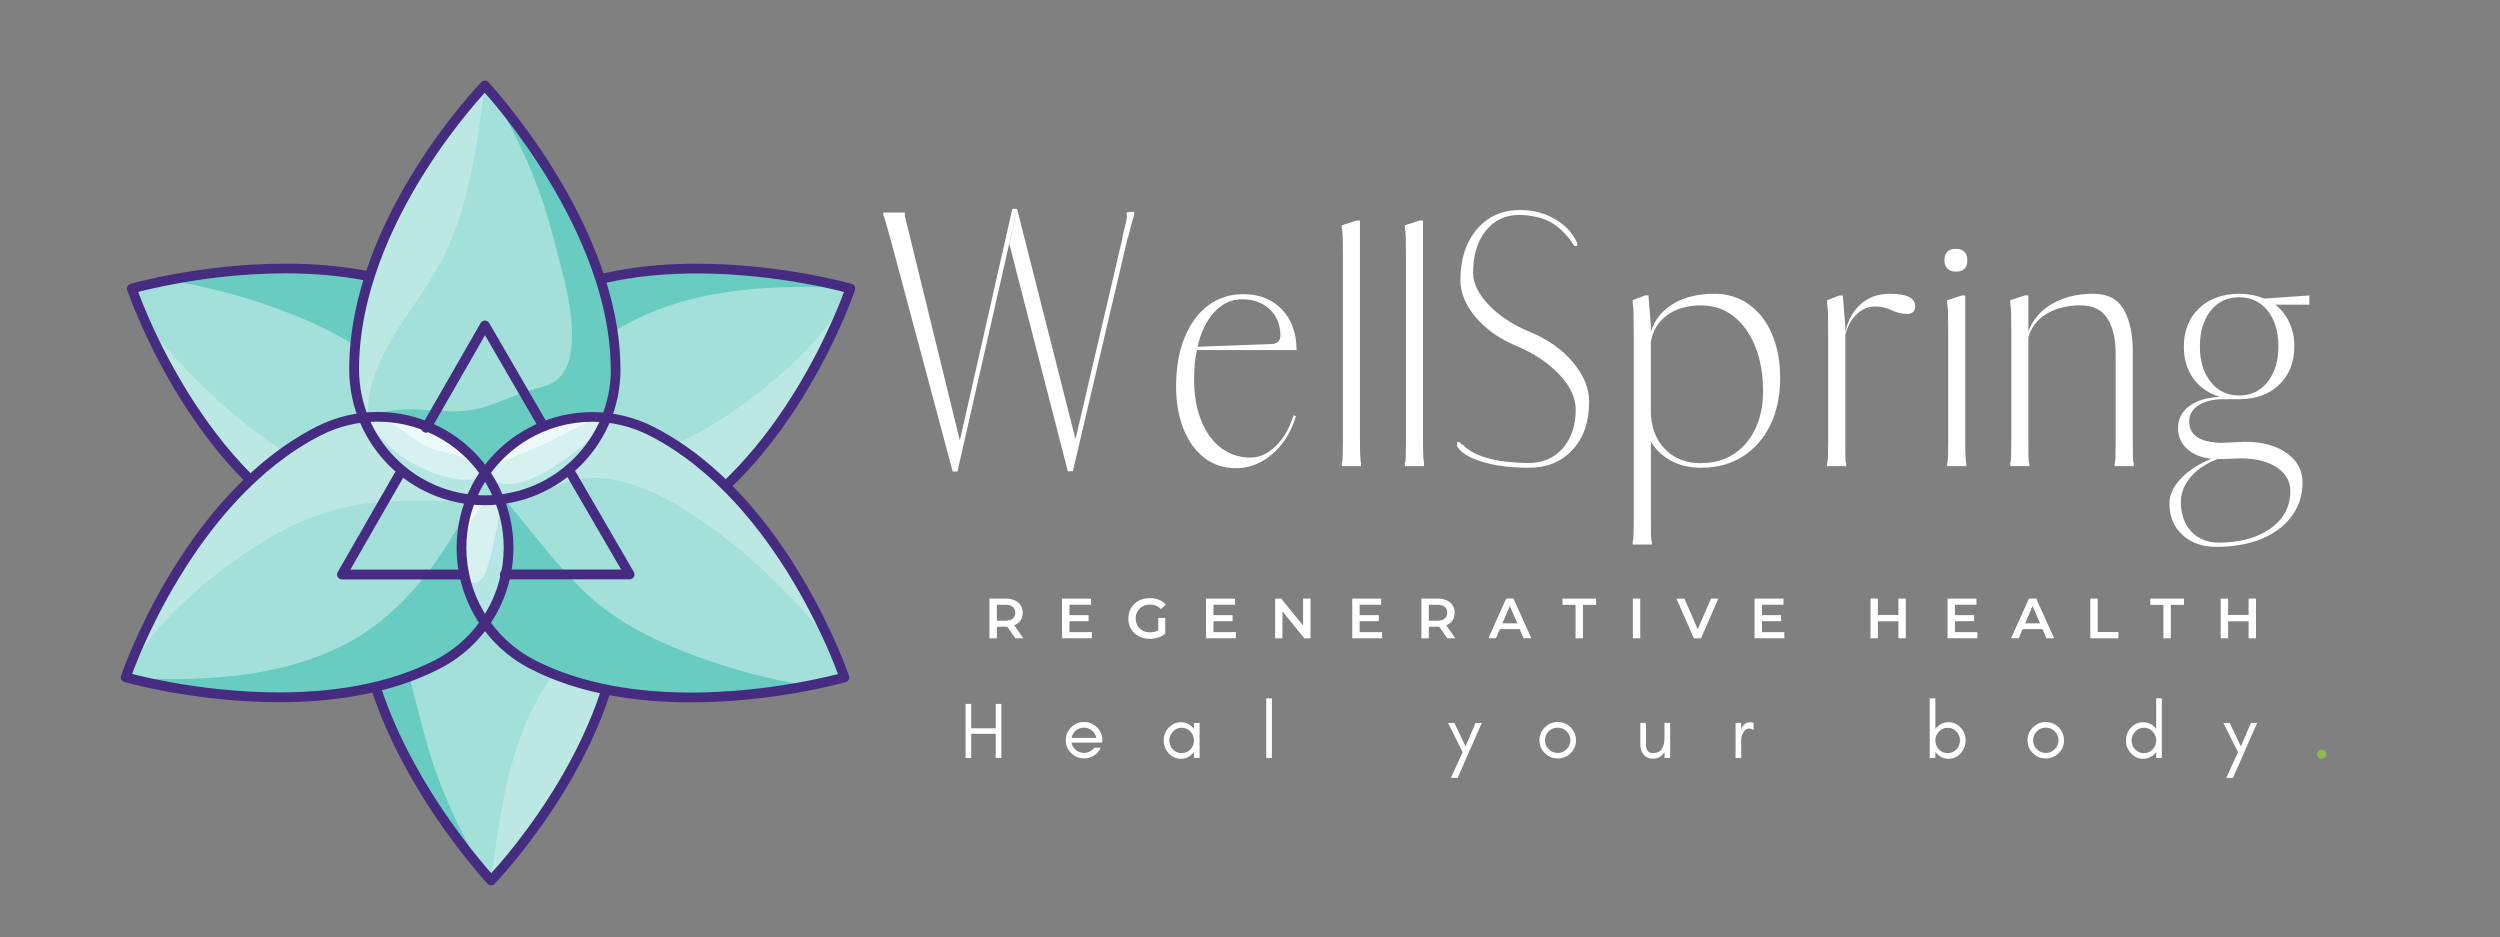 <?xml version="1.0" encoding="UTF-8"?>
<svg id="Layer_1" data-name="Layer 1" xmlns="http://www.w3.org/2000/svg" xmlns:xlink="http://www.w3.org/1999/xlink" viewBox="0 0 500 187.48">
  <rect x="0" y="0" width="500" height="187.48" fill="#808080" stroke="none"/>
  <defs>
    <style>
      .cls-1 {
        fill: none;
      }

      .cls-2 {
        fill: #d8f2ee;
      }

      .cls-3 {
        fill: #a18ac3;
      }

      .cls-4 {
        fill: #cdeee9;
      }

      .cls-5 {
        fill: #3a3074;
      }

      .cls-6 {
        fill: #73d0c8;
      }

      .cls-7 {
        fill: #68ccc1;
      }

      .cls-8 {
        fill: #402e7c;
      }

      .cls-9 {
        fill: #452c80;
      }

      .cls-10 {
        fill: #d6f1f0;
      }

      .cls-11 {
        fill: #e1f5f4;
      }

      .cls-12 {
        fill: #a3e0da;
      }

      .cls-13 {
        clip-path: url(#clippath-1);
      }

      .cls-14 {
        clip-path: url(#clippath-3);
      }

      .cls-15 {
        clip-path: url(#clippath-4);
      }

      .cls-16 {
        clip-path: url(#clippath-2);
      }

      .cls-17 {
        clip-path: url(#clippath-5);
      }

      .cls-18 {
        fill: #8eba4e;
      }

      .cls-19 {
        fill: #8fd9ce;
      }

      .cls-20 {
        fill: #bde9e7;
      }

      .cls-21 {
        fill: #fff;
      }

      .cls-22 {
        fill: #694d9c;
      }

      .cls-23 {
        fill: #b4e6e4;
      }

      .cls-24 {
        fill: #89d7d1;
      }

      .cls-25 {
        fill: #bbe8e2;
      }

      .cls-26 {
        fill: #42bfaf;
      }

      .cls-27 {
        fill: #eef9f9;
      }

      .cls-28 {
        clip-path: url(#clippath);
      }
    </style>
    <clipPath id="clippath">
      <rect class="cls-1" x="70.67" y="91.18" width="56" height="85.91"/>
    </clipPath>
    <clipPath id="clippath-1">
      <rect class="cls-1" x="92" y="52.51" width="79.14" height="58.67"/>
    </clipPath>
    <clipPath id="clippath-2">
      <rect class="cls-1" x="24.14" y="83.18" width="73.19" height="57.33"/>
    </clipPath>
    <clipPath id="clippath-3">
      <rect class="cls-1" x="69.33" y="16.09" width="56" height="85.76"/>
    </clipPath>
    <clipPath id="clippath-4">
      <rect class="cls-1" x="24.14" y="81.85" width="79.86" height="58.67"/>
    </clipPath>
    <clipPath id="clippath-5">
      <rect class="cls-1" x="196" y="116.51" width="273.33" height="16"/>
    </clipPath>
  </defs>
  <path class="cls-12" d="M98.22,98.6c-5.54,7.97-14.96,12.08-24.3,11.05-1.19,3.01-1.85,6.27-1.85,9.69,0,28.79,26.16,56.76,26.16,56.76,0,0,26.15-26.91,26.15-56.76,0-3.42-.66-6.69-1.85-9.69-9.34,1.03-18.76-3.08-24.3-11.05"/>
  <path class="cls-12" d="M64.84,106.92c2.92,1.5,5.99,2.39,9.08,2.72,3.52-8.82,11.67-15.28,21.45-16.34-3.34-8.38-2.06-17.64,2.85-24.69-2.37-3.4-5.57-6.29-9.51-8.32-25.57-13.13-62.35-2.59-62.35-2.59,0,0,11.97,35.59,38.48,49.21"/>
  <path class="cls-12" d="M101.07,93.3c9.78,1.06,17.94,7.52,21.45,16.34,3.08-.33,6.16-1.22,9.08-2.72,26.51-13.62,38.48-49.21,38.48-49.21,0,0-36.78-10.54-62.35,2.59-3.94,2.03-7.15,4.92-9.51,8.32,4.9,7.05,6.19,16.31,2.85,24.69"/>
  <path class="cls-25" d="M98.41,174.46c1.6-11.7,3.21-23.71,8.85-34.14,1.02-1.89,2.19-3.73,3.39-5.55,3.13,1.26,6.38,2.22,9.66,2.93-2.48,7.71-6.16,14.79-9.85,20.69-3.24,5.19-6.48,9.45-8.91,12.41-1.22,1.48-2.23,2.64-2.93,3.42-.08.08-.15.16-.21.23"/>
  <path class="cls-7" d="M93.94,169.45c-2.46-3.16-5.54-7.42-8.58-12.45-3.51-5.8-6.94-12.6-9.29-19.86,1.98-.51,3.94-1.11,5.85-1.82.31,1.44.67,2.88,1.04,4.3,1.32,5.02,2.52,10.03,4.28,14.92,1.85,5.14,4.13,10.09,6.69,14.91"/>
  <path class="cls-25" d="M50.79,95.34c-5.91-5.83-10.66-12.51-14.3-18.64-1.97-3.3-3.61-6.44-4.94-9.19,4.39,5.36,9.3,10.28,14.44,14.68,3.39,2.9,7.03,5.73,10.88,8.19-2.15,1.53-4.17,3.19-6.09,4.95"/>
  <path class="cls-7" d="M71.06,69.16c-4.65-2.98-9.74-5.24-14.93-7.17-6.4-2.38-13.03-4.24-19.76-5.45,5.46-.95,12.75-1.85,20.65-1.85h.04c5.39,0,11.05.42,16.6,1.54-1.28,4.16-2.2,8.5-2.59,12.94"/>
  <path class="cls-7" d="M122.59,66.42c-.47-3.28-1.24-6.52-2.21-9.67,6.31-1.51,12.83-2.06,19-2.06h.03c8.27,0,15.89.99,21.43,1.99,1.43.26,2.71.51,3.84.75-1.23-.03-2.45-.04-3.68-.04-11.68,0-23.35,1.33-33.97,6.52-1.54.75-3.01,1.59-4.43,2.52"/>
  <path class="cls-25" d="M144.44,96.5c-2.9-2.79-6.06-5.37-9.51-7.59,2.47-1.07,4.88-2.32,7.23-3.74,5.96-3.62,11.56-7.9,16.61-12.7,3.03-2.88,5.9-6.06,8.22-9.58-1.61,3.76-4.15,9.07-7.65,14.81-3.81,6.27-8.77,13.02-14.91,18.81"/>
  <g class="cls-28">
    <path class="cls-9" d="M72.06,119.34h.98c0-6.97,2.82-13.27,7.38-17.83s10.84-7.39,17.8-7.39,13.24,2.82,17.8,7.39,7.38,10.86,7.38,17.83c0,14.64-6.44,28.68-12.93,39.05-3.24,5.19-6.48,9.45-8.91,12.41-1.22,1.48-2.23,2.64-2.93,3.42-.35.39-.64.69-.82.89-.09.1-.17.18-.21.22l-.07.07.7.68.71-.67-.07-.08c-.74-.8-7.22-7.96-13.5-18.35-6.28-10.39-12.33-24.01-12.32-37.66h-1.96c.01,14.69,6.64,29.01,13.22,39.69,6.59,10.68,13.17,17.71,13.2,17.74.18.19.44.31.7.31.27,0,.53-.1.71-.3.03-.03,6.61-6.8,13.2-17.34,6.59-10.55,13.22-24.88,13.22-40.09,0-15.01-12.14-27.18-27.13-27.18-14.98,0-27.13,12.17-27.14,27.18h.98"/>
  </g>
  <path class="cls-9" d="M88.71,60.3l-.44.88c8.69,4.46,13.69,13.3,13.69,22.46,0,3.88-.9,7.8-2.78,11.49-4.46,8.71-13.28,13.71-22.42,13.71-3.87,0-7.79-.9-11.47-2.79-13.01-6.67-22.54-18.83-28.79-29.34-3.13-5.25-5.44-10.09-6.96-13.61-.77-1.76-1.33-3.19-1.7-4.18-.19-.49-.32-.88-.42-1.14-.05-.13-.08-.23-.1-.29-.02-.07-.03-.09-.03-.09l-.93.31.27.94s.05-.02.15-.04c1.54-.43,14.73-3.93,30.25-3.93,10.31,0,21.63,1.55,31.24,6.49l.89-1.74c-10.02-5.14-21.63-6.7-32.13-6.7-16.86,0-30.89,4.03-30.94,4.04-.26.07-.47.25-.59.48-.13.24-.15.52-.06.77.02.04,3.03,8.99,9.39,19.69,6.36,10.68,16.07,23.14,29.58,30.08,3.96,2.04,8.19,3,12.36,3,9.85,0,19.35-5.4,24.16-14.78,2.03-3.97,2.99-8.21,2.99-12.39,0-9.86-5.38-19.39-14.75-24.2l-.45.87"/>
  <g class="cls-13">
    <path class="cls-9" d="M107.73,60.3l-.45-.87c-9.37,4.81-14.76,14.34-14.76,24.21,0,4.17.96,8.41,2.99,12.38,4.8,9.38,14.31,14.78,24.16,14.78,4.17,0,8.4-.96,12.36-3,13.51-6.95,23.22-19.4,29.58-30.08,6.36-10.69,9.37-19.65,9.39-19.69.08-.26.06-.53-.06-.77-.13-.23-.34-.41-.59-.48-.05-.01-14.08-4.04-30.94-4.04-10.5,0-22.11,1.56-32.13,6.7l.45.87.44.88c9.61-4.94,20.93-6.49,31.24-6.49,8.27,0,15.89.99,21.43,1.99,2.77.49,5.02.99,6.57,1.36.78.18,1.38.34,1.79.45.2.05.36.09.46.13.1.03.15.04.15.04l.27-.94-.93-.31s-.01.03-.03.09c-.35,1.01-3.52,9.93-9.78,20.2-6.26,10.29-15.6,21.9-28.2,28.35-3.68,1.89-7.6,2.79-11.46,2.79-9.15,0-17.96-5.01-22.42-13.71-1.89-3.69-2.78-7.61-2.78-11.48,0-9.16,4.99-18,13.69-22.46l-.44-.88"/>
  </g>
  <path class="cls-12" d="M96.99,94.59c5.54-7.97,14.95-12.08,24.3-11.05,1.19-2.99,1.85-6.26,1.85-9.69,0-28.79-26.16-56.76-26.16-56.76,0,0-26.15,26.91-26.15,56.76,0,3.43.67,6.68,1.85,9.69,9.34-1.03,18.77,3.08,24.3,11.05"/>
  <path class="cls-12" d="M130.38,86.27c-2.93-1.51-5.99-2.4-9.08-2.73-3.51,8.82-11.67,15.29-21.45,16.35,3.34,8.37,2.05,17.63-2.85,24.68,2.37,3.41,5.57,6.3,9.51,8.32,25.57,13.14,62.35,2.59,62.35,2.59,0,0-11.97-35.59-38.48-49.2"/>
  <path class="cls-10" d="M96.99,94.59c.67.95,1.28,1.96,1.83,3.04.39.74.72,1.5,1.03,2.26,9.78-1.06,17.94-7.53,21.45-16.35-9.35-1.03-18.77,3.08-24.3,11.05"/>
  <g class="cls-16">
    <path class="cls-12" d="M94.15,99.88c-9.78-1.06-17.94-7.53-21.45-16.35-3.08.34-6.16,1.22-9.08,2.73-26.52,13.61-38.49,49.2-38.49,49.2,0,0,36.79,10.55,62.35-2.59,3.94-2.02,7.15-4.91,9.51-8.32-4.91-7.05-6.19-16.31-2.85-24.68"/>
  </g>
  <path class="cls-25" d="M70.84,73.93h0M70.84,73.89h0s0,0,0,0M70.84,73.85v-.04.04M70.84,73.8v-.03.03M70.84,73.75v-.03.03M70.84,73.7v-.02.02M70.84,73.66v-.03.03M70.84,73.62v-.03.03M70.84,73.58v-.03.03M70.84,73.53v-.02.02M70.84,73.49v-.03.03M70.84,73.45v-.03.03M70.84,73.4v-.03.03M70.84,73.36v-.03.03M70.84,73.32s0-.02,0-.03c0,.01,0,.02,0,.03M70.85,73.28v-.04.04M70.85,73.23v-.04.04M70.85,73.2c0-.09,0-.18,0-.27,0,.09,0,.17,0,.27M70.85,72.93v-.04.04M70.85,72.88v-.04.04"/>
  <path class="cls-21" d="M74.25,54.34c5.09-15.21,14.64-27.83,19.59-33.7-4.95,5.88-14.49,18.49-19.59,33.7"/>
  <path class="cls-25" d="M70.85,72.84c.03-1.23.09-2.46.2-3.68-.11,1.22-.18,2.45-.2,3.68"/>
  <path class="cls-19" d="M71.06,69.16c.39-4.44,1.31-8.78,2.59-12.94-1.28,4.16-2.2,8.51-2.59,12.94"/>
  <path class="cls-22" d="M73.65,56.22c.19-.63.39-1.26.6-1.88-.21.62-.41,1.25-.6,1.88"/>
  <path class="cls-25" d="M72.49,82.99c-1.05-2.83-1.64-5.88-1.65-9.07v-.04h0v-.08h0v-.47h0s0-.03,0-.04h0v-.05h0v-.05c0-.09,0-.18,0-.27v-.04h0v-.05c.03-1.23.09-2.46.2-3.68.39-4.44,1.31-8.78,2.59-12.94.19-.63.39-1.26.6-1.88,5.09-15.2,14.64-27.82,19.59-33.7,1.42-1.68,2.46-2.81,2.91-3.29.07.12.14.24.2.35-1.66,12.02-3.19,24.43-8.99,35.15-5.27,9.72-14.15,18.03-14.36,29.65-.37.15-.73.31-1.1.48"/>
  <path class="cls-7" d="M89.39,87.35c-4.15-2.58-8.95-3.97-13.85-3.97,4.9,0,9.71,1.39,13.85,3.97"/>
  <path class="cls-26" d="M93.39,90.42c-1.24-1.16-2.58-2.18-4.01-3.07,1.42.89,2.77,1.91,4.01,3.07"/>
  <path class="cls-5" d="M96.99,94.59c-1.07-1.54-2.28-2.93-3.6-4.17,1.32,1.24,2.54,2.64,3.6,4.17"/>
  <path class="cls-7" d="M123.15,73.85v-.04.04M123.15,73.8v-.03.03M123.15,73.75v-.03.03M123.15,73.72v-.03.03M123.15,73.68s0-.02,0-.03c0,.01,0,.02,0,.03M123.15,73.63v-.04.04M123.15,73.59v-.04.04M123.15,73.55v-.03.03M123.15,73.5v-.03.03M123.15,73.46v-.03.03M123.15,73.43v-.13.13M123.15,73.3v-.04.04M123.15,73.25v-.04.04M123.15,73.21v-.04.04M123.15,73.18s0-.09,0-.13c0,.04,0,.08,0,.13M123.14,73.05v-.04.04"/>
  <path class="cls-12" d="M119.78,54.87c-1.67-4.96-3.82-9.69-6.15-14.02,2.32,4.33,4.47,9.05,6.15,14.02"/>
  <path class="cls-7" d="M123.14,73c-.04-2.21-.23-4.41-.55-6.59.32,2.18.51,4.38.55,6.59"/>
  <path class="cls-26" d="M122.59,66.42c-.47-3.28-1.24-6.52-2.21-9.67.97,3.15,1.73,6.39,2.21,9.67"/>
  <path class="cls-5" d="M120.39,56.74c-.19-.63-.4-1.25-.6-1.87.21.62.41,1.24.6,1.87"/>
  <path class="cls-7" d="M96.99,94.59c-1.07-1.54-2.28-2.93-3.6-4.17-1.24-1.16-2.58-2.18-4.01-3.07-4.15-2.58-8.95-3.97-13.85-3.97h0c-.73,0-1.46.03-2.19.09,2.72-1.24,5.75-1.58,8.78-1.58,1.83,0,3.66.13,5.43.24,1.11.07,2.2.13,3.29.13,1.23,0,2.46-.07,3.71-.29,2.23-.38,4.37-1.25,6.47-2.07,2.15-.84,4.29-1.71,6.53-2.28,1.47-.38,2.8-.78,3.98-1.78,2.8-2.39,2.97-6.93,2.83-10.29-.17-4.05-1.08-8.09-2.11-11.99-1.32-5.02-2.52-10.03-4.28-14.92-2.48-6.88-5.72-13.44-9.39-19.77,2.94,3.42,9.47,11.54,15.06,21.98,2.32,4.33,4.47,9.05,6.15,14.02.21.62.41,1.24.6,1.87.97,3.15,1.73,6.39,2.21,9.67.32,2.18.51,4.38.55,6.59v.04h0s0,.09,0,.13v.04h0v.04h0v.04h0v.13h0v.04h0v.08h0v.05h0v.04h0s0,.03,0,.04v.04h0v.13c0,3.43-.67,6.69-1.85,9.69-.95-.1-1.89-.16-2.83-.16-8.32,0-16.38,3.99-21.36,11.06-.02.03-.03.05-.05.07-.02.03-.04.06-.06.08"/>
  <path class="cls-24" d="M96.99,94.59s.04-.05.06-.08c-.02.03-.04.06-.06.08M97.1,94.44c4.99-7.07,13.05-11.06,21.36-11.06-8.32,0-16.38,3.99-21.36,11.06"/>
  <path class="cls-25" d="M166.27,129c-5.01-6.66-10.87-12.71-17.05-18-6.23-5.34-13.32-10.43-20.98-13.48-2.93-1.16-6.22-1.92-9.45-1.92-1.1,0-2.19.09-3.26.28-4.59.82-8.55,3.83-13.29,3.97-.08,0-.15.03-.21.08-.08-.11-.18-.22-.26-.33,8.92-1.65,16.24-7.83,19.52-16.07,3.08.34,6.15,1.22,9.08,2.73,19.46,9.99,31.08,31.82,35.89,42.73"/>
  <path class="cls-11" d="M101.78,99.6h0c1.43-.26,2.81-.64,4.15-1.13,7.01-2.55,12.63-8.02,15.38-14.94-3.28,8.24-10.6,14.42-19.52,16.07"/>
  <path class="cls-12" d="M149.29,138.93c4.83-.47,9.08-1.16,12.39-1.81h0c-3.3.65-7.56,1.34-12.39,1.81"/>
  <path class="cls-7" d="M138.2,139.48c-10.41,0-21.88-1.55-31.69-6.59-3.94-2.02-7.14-4.91-9.51-8.32,3.06-4.4,4.71-9.66,4.71-15.03,0-3.23-.6-6.51-1.86-9.66.33-.04.67-.08,1-.13,5.55,6.54,10.55,13.6,16.91,19.4,6.13,5.58,13.63,9.17,21.33,12.04,7.29,2.71,14.89,4.76,22.59,5.93-3.3.65-7.56,1.33-12.39,1.81-3.45.33-7.2.55-11.09.55"/>
  <path class="cls-24" d="M99.85,99.88c.33-.04.67-.08,1-.13-.33.05-.67.09-1,.13"/>
  <path class="cls-12" d="M55.79,139.48c-14.94,0-27.68-3.2-30.2-3.88h.02c2.58.69,15.3,3.88,30.19,3.88,5.94,0,12.23-.51,18.36-1.88-6.14,1.38-12.43,1.89-18.38,1.89"/>
  <path class="cls-7" d="M81.93,135.32c.42-.16.84-.32,1.27-.49-.42.17-.84.33-1.27.49"/>
  <path class="cls-26" d="M76.08,137.14c1.98-.51,3.94-1.11,5.85-1.82-1.92.71-3.88,1.31-5.85,1.82"/>
  <path class="cls-5" d="M74.17,137.6c.64-.15,1.28-.3,1.91-.46-.64.16-1.27.31-1.91.46"/>
  <path class="cls-7" d="M55.8,139.48c-14.89,0-27.61-3.18-30.19-3.88,2.85.13,5.72.21,8.59.21,11.68,0,23.37-1.33,33.99-6.53,11.36-5.55,19.23-15.94,25.11-26.94-.69,2.39-1.02,4.82-1.02,7.23,0,4.33,1.08,8.6,3.12,12.4,0,0,0,.01,0,.01h0c.47.9,1.01,1.76,1.58,2.59-2.36,3.41-5.57,6.3-9.51,8.32-1.39.71-2.81,1.36-4.26,1.94h0s-.02.01-.02.01c-.42.17-.84.33-1.27.49-1.92.71-3.88,1.31-5.85,1.82-.64.16-1.27.31-1.91.46-6.13,1.38-12.42,1.88-18.36,1.88"/>
  <path class="cls-21" d="M30.09,123.95c3.94-7.94,10.3-18.57,19.28-27.27-8.97,8.7-15.33,19.33-19.28,27.27"/>
  <path class="cls-25" d="M56.88,90.38c2.13-1.52,4.38-2.91,6.74-4.11-2.36,1.21-4.61,2.6-6.74,4.11M63.64,86.26c.49-.26.99-.49,1.49-.71-.5.22-1,.46-1.49.71M65.14,85.54h.01-.01"/>
  <path class="cls-4" d="M50.79,95.34c1.92-1.76,3.94-3.42,6.09-4.95-2.14,1.53-4.17,3.19-6.09,4.95"/>
  <path class="cls-22" d="M49.36,96.68c.47-.45.94-.91,1.43-1.34-.48.44-.96.89-1.43,1.34"/>
  <path class="cls-25" d="M25.69,134.79c-.1,0-.21,0-.31-.01.56-1.56,2.11-5.6,4.71-10.83,3.94-7.94,10.3-18.57,19.28-27.27.47-.45.94-.9,1.43-1.34,1.92-1.76,3.95-3.42,6.09-4.95,2.13-1.52,4.38-2.91,6.74-4.11,0,0,.02-.01.02-.01.49-.26.99-.49,1.49-.71,0,0,.01,0,.01,0h.01c2.17-.95,4.41-1.57,6.66-1.89.05.18.2.33.4.33.06,0,.13-.02.2-.05.13-.07.25-.12.38-.19,3.51,8.58,11.41,14.89,20.92,16.09-.09.18-.19.35-.28.53-3.24-.16-6.48-.29-9.72-.29s-6.76.14-10.13.56c-7.43.92-14.14,3.54-20.51,7.4-5.96,3.61-11.56,7.9-16.61,12.7-4.27,4.05-8.22,8.7-10.75,14.06"/>
  <path class="cls-10" d="M94.15,99.88c.3-.76.64-1.52,1.03-2.26.54-1.07,1.16-2.08,1.82-3.04-5.53-7.97-14.95-12.08-24.3-11.05,3.51,8.82,11.67,15.29,21.45,16.35"/>
  <path class="cls-10" d="M99.85,99.88c-.94.1-1.89.16-2.85.16s-1.91-.06-2.85-.16c-3.34,8.37-2.06,17.63,2.85,24.68,4.91-7.05,6.19-16.31,2.85-24.68"/>
  <path class="cls-27" d="M97.74,94.04c-.06-.06-.13-.12-.19-.18,5.01-6.7,12.82-10.46,20.9-10.46.43,0,.86.01,1.29.03-3.34,1.4-6.51,3.18-9.73,4.82-4.03,2.07-8.53,3.17-12.26,5.79"/>
  <path class="cls-10" d="M98.31,96.68c-.18-.3-.35-.59-.54-.88.02,0,.03.02.04.02.17.28.34.57.5.85h0"/>
  <path class="cls-8" d="M98.66,97.32c-.11-.22-.23-.43-.35-.64h0c.12.21.24.42.35.64"/>
  <path class="cls-23" d="M99.85,99.88c-.31-.76-.64-1.52-1.03-2.26-.05-.1-.1-.21-.16-.31-.11-.22-.23-.43-.35-.65-.16-.29-.33-.57-.5-.85,1.16.7,2.41.99,3.7.99,3.49,0,7.22-2.11,9.95-3.9,3.11-2.04,6.21-4.52,8.89-7.3-2.98,5.93-8.14,10.57-14.43,12.86-1.33.49-2.72.86-4.15,1.13h0c-.3.06-.61.11-.92.16,0,0-.01-.01-.01-.02-.33.05-.66.1-.99.14"/>
  <path class="cls-20" d="M101.77,99.6h0c1.43-.27,2.81-.64,4.15-1.13-1.33.49-2.72.87-4.15,1.13"/>
  <path class="cls-6" d="M99.85,99.88c.33-.04.66-.09.99-.14,0,0,0,.01.01.02-.33.05-.67.09-1,.13"/>
  <path class="cls-27" d="M95.19,92.31c-2.62-1.27-5.62-1.53-8.5-2.47-2.53-.83-4.56-2.71-6.74-4.16-1.72-1.15-3.63-1.56-5.49-2.26.36-.02.71-.02,1.07-.02,7.44,0,14.66,3.18,19.67,8.9"/>
  <path class="cls-10" d="M95.19,97.58c.19-.36.38-.72.59-1.08h0c-.2.35-.4.71-.59,1.08"/>
  <path class="cls-8" d="M95.78,96.51h0c.19-.35.39-.68.6-1.01.01,0,.02,0,.03,0-.21.33-.42.66-.63,1.01"/>
  <path class="cls-23" d="M94.15,99.88c-9.75-1.06-17.88-7.48-21.41-16.27v.02c3.45,4.12,6.68,7.78,11.65,10,2.69,1.2,5.83,2.33,8.89,2.33,1.05,0,2.1-.14,3.11-.45-.21.32-.41.66-.6.99-.21.35-.4.71-.59,1.08,0,.02-.02.03-.02.04-.39.74-.72,1.5-1.03,2.26"/>
  <path class="cls-2" d="M93.81,100.77c.1-.3.21-.59.33-.89-.12.3-.23.59-.33.89"/>
  <path class="cls-3" d="M96.99,100.05c.17,0,.32,0,.48-.02,0,0,0,0,0,.01-.16,0-.32,0-.47,0"/>
  <path class="cls-27" d="M92.39,111.67c-.3-3.61.15-7.33,1.43-10.9.1-.3.21-.59.33-.89.94.1,1.89.16,2.85.16.16,0,.31,0,.47,0-3.03,2.86-4.91,7.4-5.08,11.63"/>
  <path class="cls-24" d="M96.99,124.57s-.01-.01-.01-.02c0,0,0,.01.01.02"/>
  <path class="cls-24" d="M96.98,124.55s0-.01-.01-.02c0,0,0,.01.01.02M96.96,124.52s0-.01-.01-.02c0,0,0,.01.01.02M96.95,124.5s0,0,0,0c0,0,0,0,0,0"/>
  <path class="cls-23" d="M96.99,124.57s-.01-.01-.01-.02h0s0-.02-.01-.02h0s0-.02-.01-.02c0,0,0,0,0,0,0,0,0,0,0,0-1.97-2.87-3.35-6.1-4.07-9.48.52.79,1.17,1.57,2.01,1.57.06,0,.11,0,.18-.01,1.33-.17,1.97-1.94,2.36-3,.73-2.01,1.06-4.22,1.58-6.28.61-2.42,1.11-4.91.72-7.4l.11-.02c1.26,3.15,1.86,6.42,1.86,9.66,0,5.36-1.65,10.63-4.71,15.03"/>
  <path class="cls-12" d="M96.99,94.59c-.67.95-1.28,1.96-1.82,3.04-.39.74-.72,1.5-1.03,2.26.94.1,1.89.16,2.85.16s1.92-.06,2.85-.16c-.31-.76-.64-1.52-1.03-2.26-.55-1.07-1.16-2.08-1.83-3.04"/>
  <g class="cls-14">
    <path class="cls-9" d="M123.15,73.85h-.98c0,6.97-2.82,13.27-7.38,17.83-4.56,4.56-10.84,7.39-17.8,7.39s-13.24-2.82-17.8-7.39c-4.56-4.57-7.38-10.86-7.38-17.83-.01-14.64,6.44-28.68,12.92-39.06,3.24-5.18,6.49-9.45,8.92-12.41,1.21-1.48,2.22-2.64,2.93-3.42.35-.39.63-.69.81-.89.1-.1.17-.18.21-.23l.07-.07-.7-.68-.71.67.07.08c.73.8,7.22,7.96,13.49,18.35,6.28,10.39,12.33,24.01,12.32,37.67h1.95c-.01-14.7-6.64-29.02-13.22-39.69-6.59-10.67-13.16-17.71-13.19-17.74-.18-.19-.43-.31-.7-.31-.27,0-.52.1-.71.3-.04.03-6.61,6.8-13.21,17.35-6.58,10.55-13.21,24.88-13.22,40.09,0,15.01,12.15,27.18,27.13,27.18s27.13-12.17,27.13-27.18h-.97"/>
  </g>
  <path class="cls-9" d="M106.51,132.88l.45-.87c-8.7-4.47-13.69-13.3-13.69-22.46,0-3.88.89-7.8,2.78-11.48,4.45-8.71,13.28-13.71,22.42-13.72,3.87,0,7.79.9,11.47,2.79,13.01,6.67,22.54,18.83,28.79,29.34,3.13,5.26,5.44,10.09,6.96,13.61.76,1.76,1.33,3.19,1.7,4.18.19.49.32.88.42,1.14.05.13.08.22.1.29l.03.09.93-.31-.27-.94s-.05.02-.15.05c-1.54.42-14.73,3.93-30.25,3.92-10.31,0-21.63-1.55-31.23-6.48l-.9,1.74c10.02,5.15,21.64,6.7,32.13,6.7,16.86,0,30.89-4.03,30.94-4.04.26-.07.47-.25.6-.48.13-.24.15-.52.06-.77-.02-.04-3.03-8.99-9.39-19.68-6.36-10.69-16.07-23.14-29.58-30.08-3.96-2.03-8.19-3-12.36-3-9.85,0-19.35,5.4-24.16,14.78-2.04,3.96-2.99,8.21-2.99,12.38,0,9.86,5.39,19.39,14.75,24.2l.45-.87"/>
  <g class="cls-15">
    <path class="cls-9" d="M87.48,132.88l.45.87c9.37-4.81,14.76-14.33,14.76-24.2,0-4.18-.96-8.42-2.99-12.38-4.8-9.39-14.31-14.78-24.16-14.78-4.17,0-8.4.97-12.36,3-13.52,6.95-23.22,19.4-29.58,30.08s-9.37,19.64-9.39,19.68c-.09.26-.07.53.06.77.13.23.34.41.6.48.05.01,14.08,4.04,30.94,4.04,10.5,0,22.11-1.56,32.13-6.7l-.45-.87-.44-.87c-9.61,4.94-20.93,6.49-31.24,6.48-8.27,0-15.89-.99-21.43-1.98-2.77-.5-5.02-.99-6.57-1.37-.78-.18-1.38-.34-1.79-.45-.2-.05-.36-.09-.46-.12l-.16-.05-.27.94.93.31s.01-.03.04-.09c.35-1.01,3.52-9.93,9.78-20.2,6.25-10.28,15.6-21.89,28.19-28.35,3.68-1.89,7.6-2.79,11.47-2.79,9.15,0,17.96,5.01,22.42,13.72,1.89,3.68,2.78,7.61,2.78,11.48,0,9.16-4.99,17.99-13.69,22.46l.44.87"/>
  </g>
  <path class="cls-9" d="M92.79,113.92h-22.72l10.63-18.5c.27-.47.11-1.06-.36-1.33s-1.06-.11-1.33.36l-11.47,19.97c-.17.3-.17.68,0,.98.18.3.5.49.85.49h24.41c.54,0,.98-.44.98-.98s-.44-.98-.98-.98"/>
  <path class="cls-9" d="M112.92,94.45l11.31,19.46h-23.28c-.54,0-.97.44-.97.98s.44.98.97.98h24.97c.35,0,.67-.19.85-.49.17-.3.17-.68,0-.98l-12.16-20.94c-.28-.47-.88-.63-1.34-.35-.47.27-.63.88-.35,1.34"/>
  <path class="cls-9" d="M86.08,86.05l10.92-19,10.85,18.69c.27.47.87.63,1.33.35.47-.27.63-.87.35-1.34l-11.7-20.16c-.18-.3-.5-.48-.85-.48s-.67.19-.85.49l-11.76,20.47c-.27.47-.11,1.07.36,1.33.47.27,1.07.11,1.33-.36"/>
  <path class="cls-21" d="M190.54,94.31l-12.5-46.73v.06c-.36-1.32-.66-2.39-.9-3.21-.22-.82-.35-1.23-.4-1.23h-.06v-.69h4.29v.69l11,44.9,10.5-46.33h.96l-11.94,52.54h-.96ZM213.6,94.24v.15l-11.73-45.58,1.56-6.96,11.67,45.98,9.42-40.33h-.06v.08-.08c.32-1.3.57-2.35.75-3.15.18-.8.25-1.21.21-1.21h-.08v-.69h.42v-.06h1.08v.69s-.18.41-.42,1.23c-.22.82-.49,1.89-.81,3.19h-.06l-10.98,46.75h-.96Z"/>
  <path class="cls-21" d="M258.7,83.06l.46.15v.06c-.91,3.1-2.46,5.6-4.67,7.52-2.21,1.91-4.64,2.85-7.27,2.85-2.41,0-4.51-.68-6.31-2.04-1.79-1.38-3.19-3.29-4.19-5.75s-1.5-5.32-1.5-8.58c0-3.69.55-6.92,1.67-9.69,1.11-2.78,2.68-4.93,4.71-6.46,2.03-1.53,4.38-2.29,7.06-2.29,3.23,0,5.82,1.03,7.75,3.08,1.93,2.04,2.9,4.74,2.9,8.1h-19.92c-.2.88-.34,1.81-.44,2.81-.08,1-.13,2.02-.13,3.06,0,3.1.46,5.83,1.4,8.19.94,2.36,2.26,4.2,3.96,5.5,1.71,1.29,3.68,1.94,5.92,1.94,1.82,0,3.52-.78,5.1-2.35,1.59-1.57,2.76-3.6,3.5-6.1ZM248.45,59.85c-2.14,0-3.99.85-5.56,2.54-1.57,1.68-2.7,4-3.38,6.96l15.08-.56c.9-.13,1.4-.63,1.5-1.5v-.06c0-2.22-.71-4.01-2.13-5.35-1.41-1.34-3.24-2.02-5.52-2.02Z"/>
  <path class="cls-21" d="M268.36,45.66v-.6l2.94-.96h.69v44c0,1.32.02,2.39.06,3.21.05.82.1,1.23.15,1.23v.69h-3.83v-.69c.09,0,.15-.41.17-1.23.03-.82.04-1.89.04-3.21v-36.71c0-1.86-.02-3.15-.04-3.85-.02-.71-.07-1.33-.17-1.88Z"/>
  <path class="cls-21" d="M280.97,45.66v-.6l2.94-.96h.69v44c0,1.32.02,2.39.06,3.21.05.82.1,1.23.15,1.23v.69h-3.83v-.69c.09,0,.15-.41.17-1.23.03-.82.04-1.89.04-3.21v-36.71c0-1.86-.02-3.15-.04-3.85-.02-.71-.07-1.33-.17-1.88Z"/>
  <path class="cls-21" d="M194.24,151.59h-1.13v-10.81h1.13v4.88h4.9v-4.88h1.13v10.81h-1.13v-4.83h-4.9v4.83Z"/>
  <path class="cls-21" d="M220.44,147.94v.58h-6.15c.11.6.4,1.09.88,1.48.48.39,1.03.58,1.63.58.4,0,.79-.09,1.17-.29.34-.18.65-.43.9-.75h1.27c-.29.67-.74,1.19-1.33,1.56-.61.39-1.22.58-1.83.58s-1.16-.09-1.58-.27c-.45-.19-.83-.46-1.17-.79-.72-.69-1.08-1.55-1.08-2.56s.36-1.88,1.08-2.6c.71-.71,1.57-1.06,2.58-1.06s1.82.35,2.56,1.04c.72.7,1.08,1.53,1.08,2.5ZM219.27,147.57c-.13-.59-.43-1.09-.9-1.48-.46-.38-.99-.56-1.58-.56-.92,0-1.64.41-2.15,1.21-.17.27-.28.54-.33.83h4.96Z"/>
  <path class="cls-21" d="M238.79,148.09c0-.68-.23-1.27-.69-1.77-.49-.51-1.08-.77-1.77-.77s-1.28.26-1.75.77c-.47.5-.71,1.09-.71,1.77s.23,1.28.71,1.79c.47.5,1.05.75,1.75.75s1.28-.25,1.77-.75c.46-.51.69-1.11.69-1.79ZM239.92,151.59h-1.13v-1.19c-.06.08-.12.16-.19.23-.67.75-1.48,1.13-2.44,1.13s-1.79-.38-2.44-1.13c-.66-.72-.98-1.57-.98-2.54s.32-1.82.98-2.54c.65-.73,1.46-1.1,2.44-1.1s1.77.37,2.44,1.1c.07.07.13.16.19.25v-1.21h1.13v7Z"/>
  <path class="cls-21" d="M254.38,151.59h-1.13v-11.92h1.13v11.92Z"/>
  <path class="cls-21" d="M291.53,155.57h-1.35l2.35-5.13-2.92-5.85h1.27l2.23,4.69,2-4.69h1.25l-4.83,10.98Z"/>
  <path class="cls-21" d="M314.08,148.07c0-.71-.25-1.31-.75-1.81-.5-.48-1.1-.73-1.79-.73s-1.31.24-1.79.73c-.5.5-.75,1.1-.75,1.81s.25,1.27.75,1.77c.48.5,1.08.75,1.79.75s1.29-.25,1.79-.75.75-1.09.75-1.77ZM315.19,148.07c0,1.02-.35,1.87-1.06,2.56-.72.71-1.58,1.06-2.58,1.06s-1.86-.35-2.58-1.06c-.72-.69-1.08-1.55-1.08-2.56s.36-1.88,1.08-2.6c.71-.71,1.57-1.06,2.58-1.06s1.86.35,2.58,1.06c.71.72,1.06,1.59,1.06,2.6Z"/>
  <path class="cls-21" d="M332.9,150.4c-.52.89-1.29,1.33-2.33,1.33-.78,0-1.39-.26-1.83-.79-.45-.51-.67-1.17-.67-1.98v-4.38h1.13v4.38c0,.46.1.85.31,1.17.19.32.53.48,1.02.48.86,0,1.47-.27,1.83-.81.36-.54.54-1.3.54-2.27v-2.94h1.13v7h-1.13v-1.19Z"/>
  <path class="cls-21" d="M350.72,146.05c-.27-.23-.54-.35-.83-.35s-.54.08-.73.23c-.21.18-.39.39-.52.6-.27.47-.4.99-.4,1.56v3.5h-1.13v-7h1.13v1.46l.04-.29c.38-.88.95-1.31,1.73-1.31.25,0,.48.05.71.15v1.46Z"/>
  <path class="cls-21" d="M387.07,151.59h-1.13v-11.92h1.13v6.13c.05-.09.13-.18.21-.25.65-.73,1.46-1.1,2.42-1.1s1.79.37,2.46,1.1c.64.72.96,1.57.96,2.54s-.32,1.82-.96,2.54c-.67.75-1.49,1.13-2.46,1.13s-1.77-.38-2.42-1.13c-.08-.07-.16-.15-.21-.23v1.19ZM391.99,148.09c0-.68-.23-1.27-.69-1.77-.49-.51-1.08-.77-1.77-.77s-1.28.26-1.75.77c-.47.5-.71,1.09-.71,1.77s.23,1.28.71,1.79c.47.5,1.05.75,1.75.75s1.28-.25,1.77-.75c.46-.51.69-1.11.69-1.79Z"/>
  <path class="cls-21" d="M411.7,148.07c0-.71-.25-1.31-.75-1.81-.5-.48-1.1-.73-1.79-.73s-1.31.24-1.79.73c-.5.5-.75,1.1-.75,1.81s.25,1.27.75,1.77c.48.5,1.08.75,1.79.75s1.29-.25,1.79-.75.75-1.09.75-1.77ZM412.8,148.07c0,1.02-.35,1.87-1.06,2.56-.72.71-1.58,1.06-2.58,1.06s-1.86-.35-2.58-1.06c-.72-.69-1.08-1.55-1.08-2.56s.36-1.88,1.08-2.6c.71-.71,1.57-1.06,2.58-1.06s1.86.35,2.58,1.06c.71.72,1.06,1.59,1.06,2.6Z"/>
  <path class="cls-21" d="M431.24,148.09c0-.68-.23-1.27-.69-1.77-.49-.51-1.08-.77-1.77-.77s-1.28.26-1.75.77c-.47.5-.71,1.09-.71,1.77s.23,1.28.71,1.79c.47.5,1.05.75,1.75.75s1.28-.25,1.77-.75c.46-.51.69-1.11.69-1.79ZM432.37,151.59h-1.13v-1.19c-.06.08-.12.16-.19.23-.67.75-1.48,1.13-2.44,1.13s-1.79-.38-2.44-1.13c-.66-.72-.98-1.57-.98-2.54s.32-1.82.98-2.54c.65-.73,1.46-1.1,2.44-1.1s1.77.37,2.44,1.1c.07.07.13.16.19.25v-6.13h1.13v11.92Z"/>
  <path class="cls-21" d="M446.6,155.57h-1.35l2.35-5.13-2.92-5.85h1.27l2.23,4.69,2-4.69h1.25l-4.83,10.98Z"/>
  <path class="cls-18" d="M464.34,151.75c-.24,0-.45-.09-.63-.27-.2-.18-.29-.39-.29-.63s.09-.46.27-.65.4-.27.65-.27.49.09.69.27c.17.18.25.39.25.63,0,.25-.09.47-.27.65-.2.18-.42.27-.67.27Z"/>
  <g class="cls-17">
    <g>
      <path class="cls-21" d="M203.08,127.66l-1.63-2.33c-.06.02-.16.02-.29.02h-1.79v2.31h-1.48v-7.94h3.27c.68,0,1.28.12,1.79.35.51.22.9.55,1.17.98.28.42.42.92.42,1.5s-.15,1.11-.44,1.54c-.29.43-.71.75-1.25.96l1.81,2.6h-1.58ZM203.06,122.55c0-.51-.17-.9-.5-1.17-.33-.28-.82-.42-1.46-.42h-1.73v3.17h1.73c.64,0,1.13-.14,1.46-.42.33-.28.5-.67.5-1.17Z"/>
      <path class="cls-21" d="M218.37,126.43v1.23h-5.96v-7.94h5.79v1.23h-4.31v2.08h3.83v1.21h-3.83v2.19h4.48Z"/>
      <path class="cls-21" d="M231.65,123.59h1.4v3.17c-.41.32-.89.57-1.44.75-.54.17-1.1.25-1.67.25-.81,0-1.54-.17-2.19-.52-.66-.34-1.17-.82-1.54-1.44-.36-.63-.54-1.32-.54-2.1s.18-1.48.54-2.1c.38-.63.89-1.11,1.54-1.46.65-.34,1.39-.52,2.21-.52.67,0,1.27.11,1.81.33.54.21,1,.53,1.38.96l-.94.9c-.6-.59-1.33-.9-2.19-.9-.56,0-1.05.12-1.48.35-.43.24-.77.56-1.02.98s-.38.91-.38,1.46.13,1.01.38,1.44c.25.42.59.74,1.02.98.43.24.92.35,1.48.35.61,0,1.15-.13,1.63-.4v-2.48Z"/>
      <path class="cls-21" d="M247.17,126.43v1.23h-5.96v-7.94h5.79v1.23h-4.31v2.08h3.83v1.21h-3.83v2.19h4.48Z"/>
      <path class="cls-21" d="M262.1,119.72v7.94h-1.23l-4.38-5.38v5.38h-1.46v-7.94h1.21l4.38,5.38v-5.38h1.48Z"/>
      <path class="cls-21" d="M276.41,126.43v1.23h-5.96v-7.94h5.79v1.23h-4.31v2.08h3.83v1.21h-3.83v2.19h4.48Z"/>
      <path class="cls-21" d="M289.47,127.66l-1.63-2.33c-.06.02-.16.02-.29.02h-1.79v2.31h-1.48v-7.94h3.27c.68,0,1.28.12,1.79.35.51.22.9.55,1.17.98.28.42.42.92.42,1.5s-.15,1.11-.44,1.54c-.29.43-.71.75-1.25.96l1.81,2.6h-1.58ZM289.45,122.55c0-.51-.17-.9-.5-1.17-.33-.28-.82-.42-1.46-.42h-1.73v3.17h1.73c.64,0,1.13-.14,1.46-.42.33-.28.5-.67.5-1.17Z"/>
      <path class="cls-21" d="M303.94,125.82h-3.96l-.79,1.83h-1.52l3.58-7.94h1.44l3.58,7.94h-1.54l-.79-1.83ZM303.46,124.66l-1.5-3.46-1.48,3.46h2.98Z"/>
      <path class="cls-21" d="M315.12,120.97h-2.63v-1.25h6.73v1.25h-2.63v6.69h-1.48v-6.69Z"/>
      <path class="cls-21" d="M326.57,119.72h1.48v7.94h-1.48v-7.94Z"/>
      <path class="cls-21" d="M343.67,119.72l-3.46,7.94h-1.44l-3.48-7.94h1.6l2.65,6.13,2.67-6.13h1.46Z"/>
      <path class="cls-21" d="M356.87,126.43v1.23h-5.96v-7.94h5.79v1.23h-4.31v2.08h3.83v1.21h-3.83v2.19h4.48Z"/>
      <path class="cls-21" d="M381.16,119.72v7.94h-1.48v-3.4h-4.1v3.4h-1.48v-7.94h1.48v3.27h4.1v-3.27h1.48Z"/>
      <path class="cls-21" d="M395.47,126.43v1.23h-5.96v-7.94h5.79v1.23h-4.31v2.08h3.83v1.21h-3.83v2.19h4.48Z"/>
      <path class="cls-21" d="M408.49,125.82h-3.96l-.79,1.83h-1.52l3.58-7.94h1.44l3.58,7.94h-1.54l-.79-1.83ZM408.01,124.66l-1.5-3.46-1.48,3.46h2.98Z"/>
      <path class="cls-21" d="M418.06,119.72h1.48v6.69h4.15v1.25h-5.63v-7.94Z"/>
      <path class="cls-21" d="M432.69,120.97h-2.63v-1.25h6.73v1.25h-2.63v6.69h-1.48v-6.69Z"/>
      <path class="cls-21" d="M451.2,119.72v7.94h-1.48v-3.4h-4.1v3.4h-1.48v-7.94h1.48v3.27h4.1v-3.27h1.48Z"/>
    </g>
  </g>
  <path class="cls-21" d="M315.43,48.6v.6h-.54c-.04-.08-.13-.2-.25-.35-.11-.17-.21-.32-.29-.46-.74-1.04-1.59-1.97-2.56-2.79-.97-.82-1.92-1.39-2.83-1.71h.06c-.77-.28-1.59-.49-2.48-.65-.89-.17-1.79-.25-2.71-.25-2.77,0-4.99,1.06-6.69,3.19-1.68,2.11-2.52,4.9-2.52,8.35,0,2.14,1.05,4.3,3.15,6.48,2.09,2.18,4.84,3.98,8.25,5.4,3.55,1.46,6.41,3.47,8.56,6.04,2.17,2.57,3.25,5.22,3.25,7.94,0,3.96-1.1,7.15-3.31,9.56-2.21,2.41-5.14,3.6-8.77,3.6s-6.83-.41-9.46-1.23c-2.61-.82-4.24-1.86-4.88-3.13v-.75h.56c.08.18.28.36.6.54,1.04,1,2.31,1.77,3.81,2.29,1.51.52,3.09.87,4.75,1.06,1.67.18,3.2.27,4.6.27,2.82,0,5.09-.98,6.81-2.94,1.73-1.96,2.6-4.53,2.6-7.71,0-2.38-1.09-4.72-3.27-7.04-2.18-2.32-5.05-4.23-8.6-5.73-3.36-1.4-6.07-3.31-8.13-5.73-2.04-2.42-3.06-4.9-3.06-7.44,0-4.18,1.09-7.55,3.27-10.13,2.19-2.58,5.08-3.88,8.67-3.88,2.55,0,4.88.6,6.96,1.81,2.09,1.21,3.57,2.79,4.44,4.75Z"/>
  <path class="cls-21" d="M330.31,108.24h.06v.67h-3.83v-.67c.09,0,.15-.41.17-1.23.03-.82.04-1.89.04-3.21v-37.4c0-1.88-.02-3.16-.04-3.85-.02-.71-.07-1.33-.17-1.88v-.63l2.46-.96h.69l.48,6.02v1.29c.72-2.38,2.19-4.24,4.42-5.6,2.23-1.36,4.99-2.04,8.27-2.04,2.64,0,4.94.71,6.92,2.13,1.98,1.41,3.52,3.37,4.6,5.9,1.09,2.53,1.65,5.47,1.65,8.83,0,3.6-.66,6.74-1.98,9.42-1.32,2.68-3.16,4.77-5.52,6.27-2.36,1.5-5.14,2.25-8.33,2.25-2.27,0-4.27-.46-6-1.4-1.72-.93-3.06-2.21-4.02-3.85v15.5c0,1.32,0,2.39.02,3.21.03.82.07,1.23.13,1.23ZM340.18,92.62c2.51,0,4.69-.59,6.52-1.77,1.84-1.19,3.29-2.86,4.33-5.02,1.05-2.17,1.58-4.68,1.58-7.54,0-3.46-.53-6.47-1.58-9.04-1.04-2.57-2.49-4.57-4.33-6-1.83-1.44-4.01-2.17-6.52-2.17-2.72,0-4.99.66-6.79,1.98-1.79,1.32-2.87,3.12-3.23,5.4v13.65c0,3.14.92,5.68,2.75,7.63,1.84,1.93,4.27,2.9,7.27,2.9Z"/>
  <path class="cls-21" d="M369.25,92.54v.69h-3.83v-.69c.09,0,.15-.41.17-1.23.03-.82.04-1.89.04-3.21v-21.69c0-1.88-.02-3.16-.04-3.85-.02-.71-.07-1.33-.17-1.88v-.63l2.46-.96h.69l.48,6.02v1.29c.54-2.38,1.58-4.24,3.13-5.6,1.55-1.36,3.45-2.04,5.69-2.04,1.86,0,3.19.22,3.98.65.79.43,1.19,1.02,1.19,1.75,0,1.08-.54,1.63-1.63,1.63-1,0-2.04-.25-3.1-.75-1.07-.5-2.14-.75-3.19-.75-1.45,0-2.7.52-3.77,1.54-1.07,1.03-1.83,2.41-2.29,4.13v21.15c0,1.32,0,2.39.02,3.21.03.82.07,1.23.13,1.23h.06Z"/>
  <path class="cls-21" d="M393.05,59.1v29c0,1.32.02,2.39.06,3.21.05.82.1,1.23.15,1.23v.69h-3.83v-.69c.09,0,.15-.41.17-1.23.03-.82.04-1.89.04-3.21v-21.69c0-1.88-.02-3.16-.04-3.85-.02-.71-.07-1.33-.17-1.88v-.63l2.94-.96h.69ZM388.89,52.08c0-1.54.75-2.31,2.25-2.31s2.33.77,2.33,2.31-.78,2.25-2.33,2.25c-.68,0-1.23-.2-1.65-.6-.41-.42-.6-.96-.6-1.65Z"/>
  <path class="cls-21" d="M426.75,92.54v.69h-3.81v-.69c.08,0,.13-.41.15-1.23.03-.82.04-1.89.04-3.21v-17.46c0-2.88-.55-5.19-1.65-6.94-1.08-1.75-2.9-2.63-5.44-2.63s-4.91.58-6.79,1.75c-1.89,1.16-3.08,2.73-3.58,4.73v20.54c0,1.32,0,2.39.02,3.21.03.82.07,1.23.13,1.23h.06v.69h-3.83v-.69c.09,0,.15-.41.17-1.23.03-.82.04-1.89.04-3.21v-21.69c0-1.88-.02-3.16-.04-3.85-.02-.71-.07-1.33-.17-1.88v-.63l2.94-.96h.69v7.23c.82-2.32,2.39-4.16,4.71-5.52,2.32-1.36,5.07-2.04,8.25-2.04,2.88,0,4.91,1.05,6.1,3.15,1.21,2.08,1.81,4.88,1.81,8.38v17.81c0,1.32.01,2.39.04,3.21.03.82.06,1.23.1,1.23h.06Z"/>
  <path class="cls-21" d="M435.61,85.58c0-1.82.77-3.28,2.31-4.4,1.55-1.11,3.58-1.71,6.08-1.81-2.22-.64-3.99-1.84-5.29-3.6-1.29-1.78-1.94-3.92-1.94-6.42,0-3.19,1.01-5.76,3.04-7.69,2.03-1.93,4.7-2.9,8.02-2.9,1.82,0,3.48.32,4.98.96l9.06-.63v1.85h-6.81c1.18.91,2.11,2.08,2.79,3.52.68,1.43,1.02,3.03,1.02,4.79,0,3.2-1.02,5.76-3.04,7.69-2.02,1.93-4.68,2.9-8,2.9h-3.21c-2,0-3.64.41-4.9,1.21-1.25.79-1.88,1.85-1.88,3.17,0,1.18.34,2.09,1.02,2.73.69.64,1.55,1.07,2.56,1.29,1.03.22,2.02.33,2.98.33l4.56-.21c3.51,0,6.31.76,8.4,2.27,2.09,1.5,3.15,3.45,3.15,5.85,0,2.55-.72,4.8-2.17,6.75-1.43,1.96-3.45,3.47-6.04,4.54-2.58,1.07-5.6,1.6-9.06,1.6-2.78,0-5.04-.8-6.77-2.4-1.72-1.58-2.58-3.68-2.58-6.27,0-1.72.77-3.4,2.31-5.02,1.55-1.61,3.58-2.92,6.08-3.92-2.04-.22-3.67-.89-4.88-2-1.21-1.13-1.81-2.53-1.81-4.21ZM436.17,100.33c0,2.46.69,4.44,2.06,5.94,1.39,1.5,3.2,2.25,5.44,2.25,4.32,0,7.8-.95,10.44-2.83,2.64-1.89,3.96-4.39,3.96-7.48,0-1.96-.91-3.54-2.73-4.75-1.82-1.19-4.23-1.79-7.23-1.79l-3.56.13h-1.08l-.06.06c-2.2.82-3.95,2-5.27,3.54-1.31,1.55-1.96,3.2-1.96,4.94ZM447.84,59.45c-2.38,0-4.28.9-5.71,2.69-1.43,1.79-2.15,4.17-2.15,7.13s.71,5.29,2.15,7.1c1.43,1.82,3.33,2.73,5.71,2.73s4.26-.91,5.69-2.73c1.43-1.82,2.15-4.19,2.15-7.1s-.72-5.33-2.15-7.13c-1.43-1.79-3.33-2.69-5.69-2.69Z"/>
</svg>